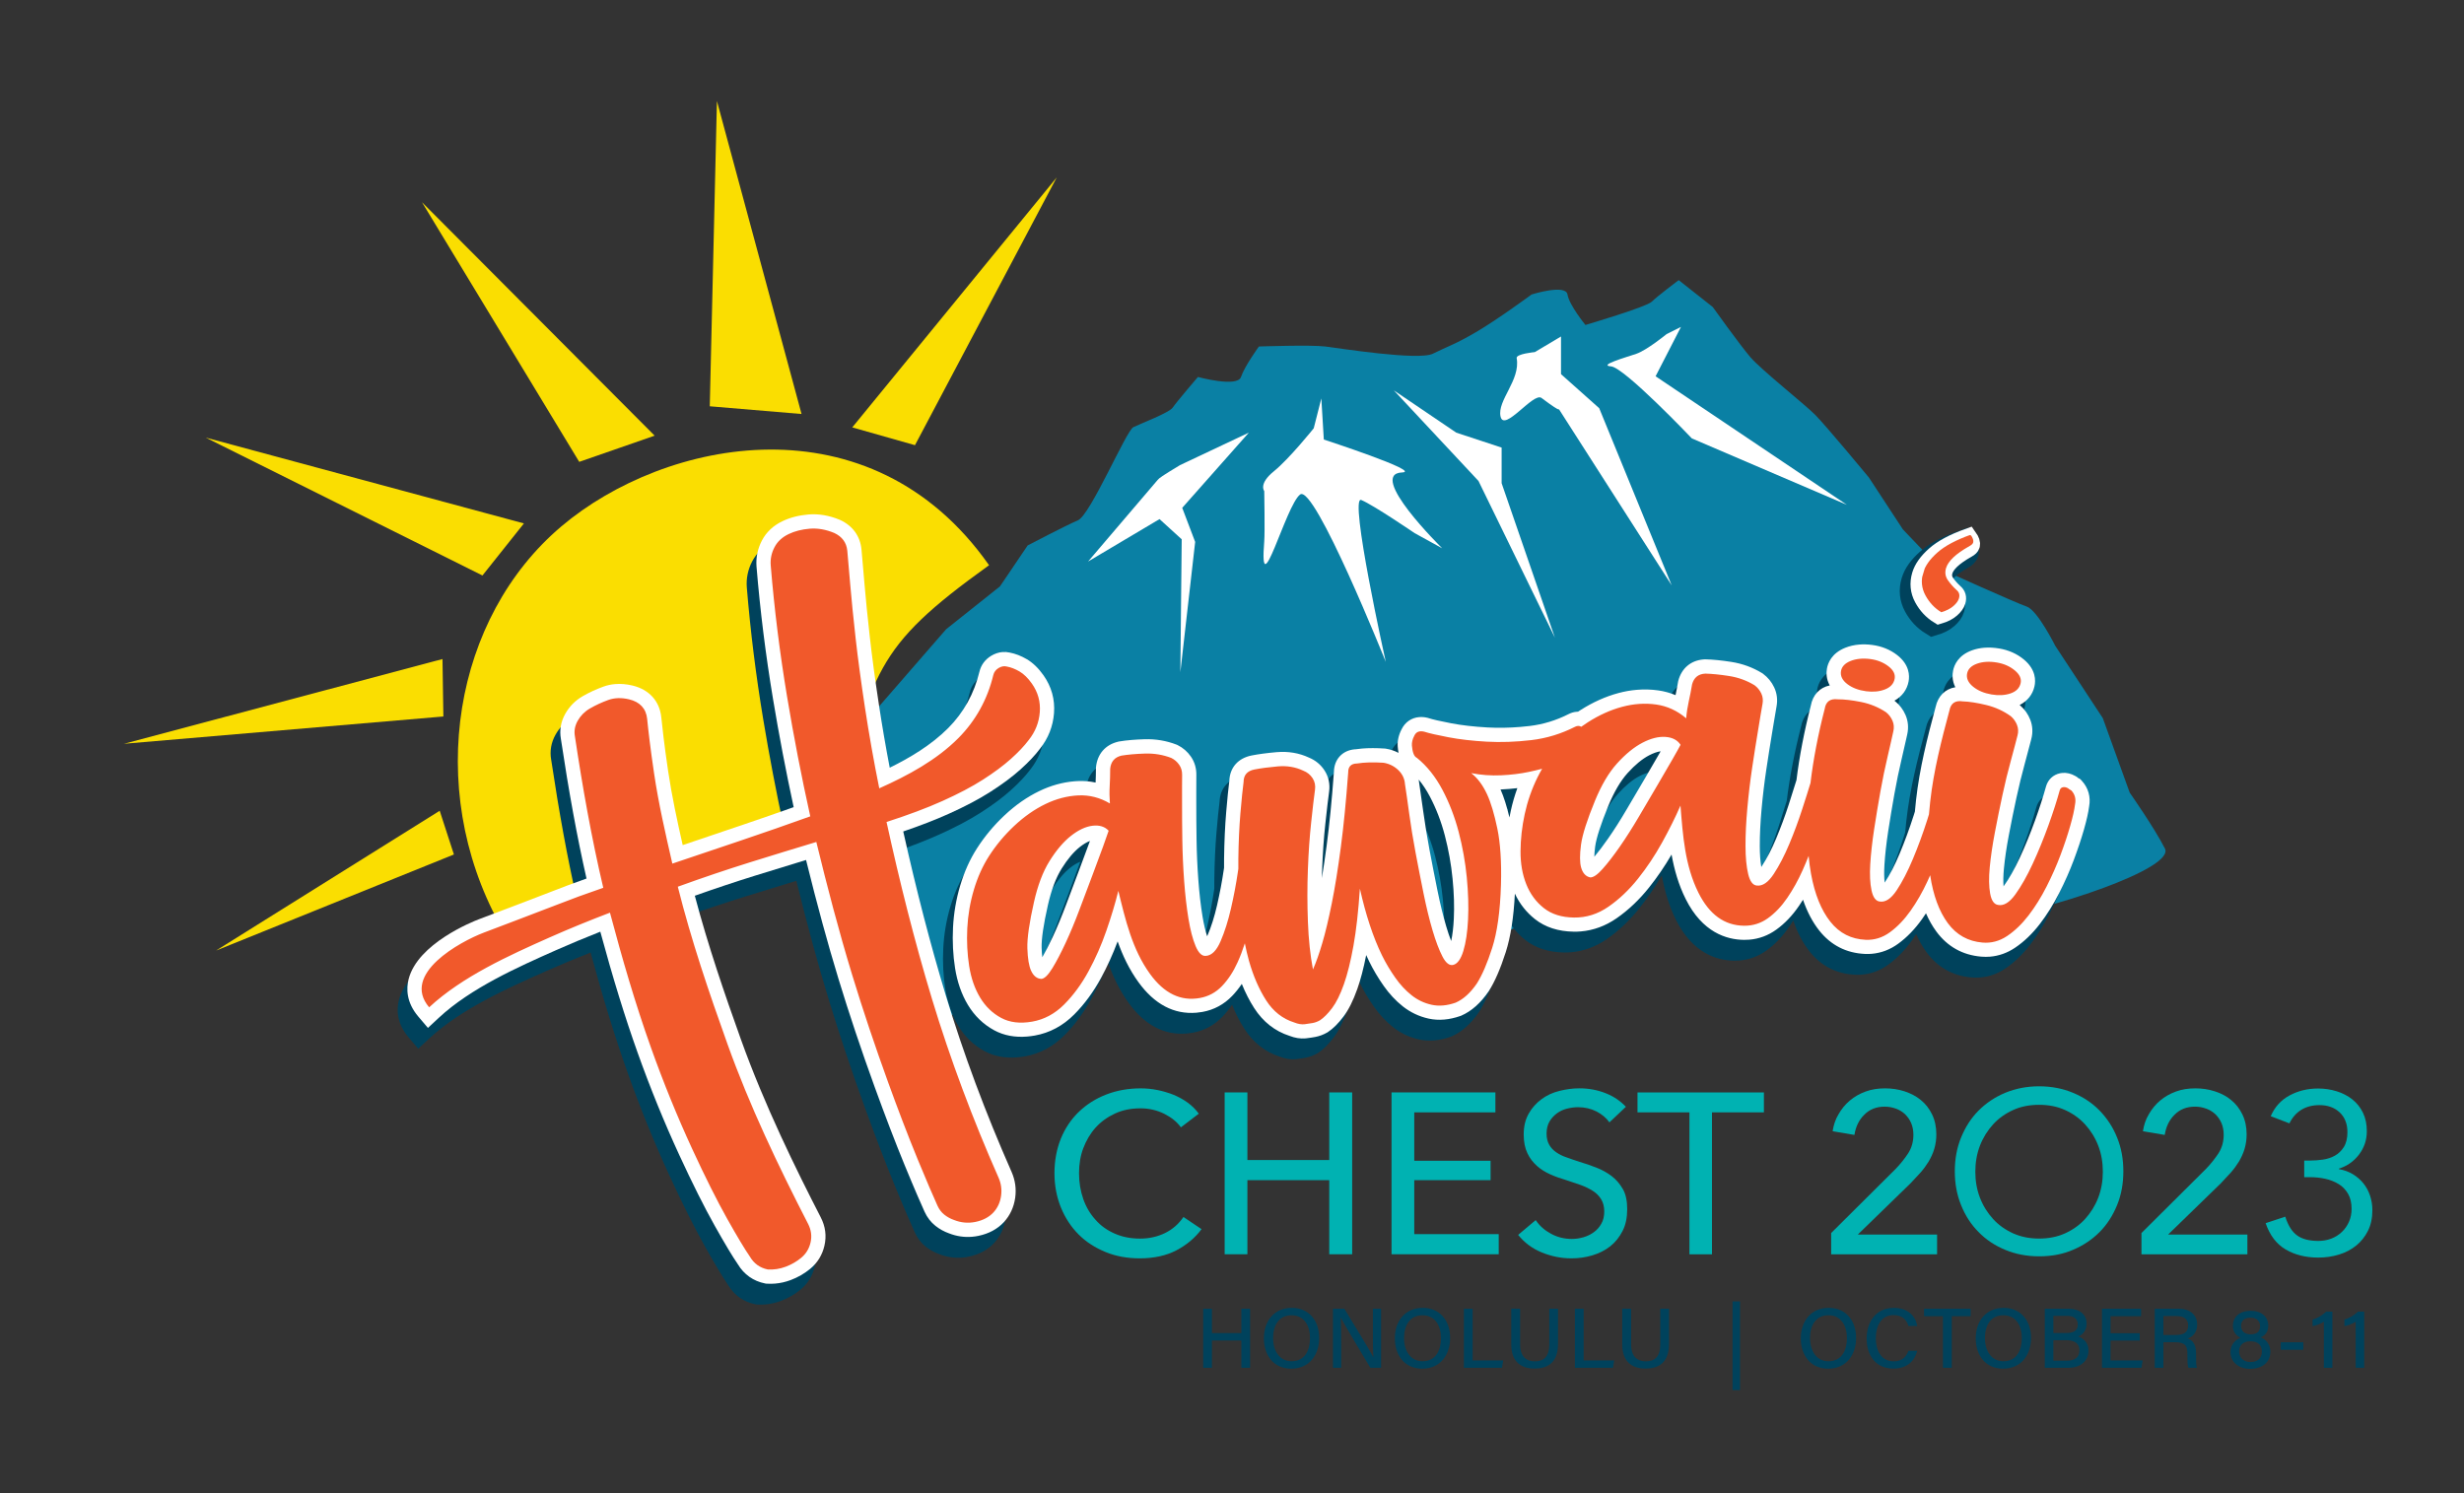 <?xml version="1.0" encoding="utf-8"?>
<!-- Generator: Adobe Illustrator 27.3.1, SVG Export Plug-In . SVG Version: 6.00 Build 0)  -->
<svg version="1.1" id="volcano" xmlns="http://www.w3.org/2000/svg" xmlns:xlink="http://www.w3.org/1999/xlink" x="0px" y="0px"
	 viewBox="0 0 1188 720" style="enable-background:new 0 0 1188 720;" xml:space="preserve">
<rect x="0" y="0" width="1188" height="720" fill="#333333" stroke="none"/>
<style type="text/css">
	.st0{fill:#FADE01;}
	.st1{fill:#0A80A4;}
	.st2{fill:#00425C;}
	.st3{fill:#FFFFFF;}
	.st4{fill:#F1592B;}
	.st5{fill:#FFFFFF;stroke:#00425C;stroke-width:13.395;stroke-miterlimit:10;}
	.st6{fill:#FFFFFF;stroke:#FFFFFF;stroke-width:8.707;stroke-miterlimit:10;}
	.st7{clip-path:url(#SVGID_00000067230243391887727140000011145489972888230555_);fill:#F1592B;}
	.st8{fill:#00B2B2;}
</style>
<g>
	<g>
		<g>
			<g>
				<g>
					<polygon class="st0" points="232.61,277.5 99.17,211.01 252.6,252.4 					"/>
				</g>
				<g>
					<polygon class="st0" points="213.77,345.49 59.77,358.65 213.34,317.79 					"/>
				</g>
				<g>
					<polygon class="st0" points="342.21,195.91 345.66,48.71 386.46,199.63 					"/>
				</g>
				<g>
					<polygon class="st0" points="279.27,222.71 203.46,97.52 315.63,210.08 					"/>
				</g>
			</g>
		</g>
	</g>
	<g>
		<polygon class="st0" points="218.85,412.03 104.2,458.35 212,390.95 		"/>
	</g>
	<g>
		<polygon class="st0" points="441.15,214.67 509.5,85.54 410.91,206.09 		"/>
	</g>
</g>
<g>
	<g>
		<g>
			<g>
				<path class="st0" d="M476.87,272.55C419.59,191,320.5,211.64,270.66,253.82c-51.88,43.9-65.84,125.7-29.93,191.54
					c57.83-6.42,159.62-49.88,159.62-49.88C422.5,323.04,420.21,313.21,476.87,272.55z"/>
			</g>
		</g>
	</g>
</g>
<path class="st1" d="M802.36,416.14l-91.78,39.9H540.88l-85.68,34.92L416.28,349.3l39.9-45.89l25.94-20.65l13.36-19.75
	c0,0,18.16-9.51,24.22-12.11c6.05-2.59,23.27-43.18,26.73-44.91c3.46-1.73,17.3-6.92,19.03-9.51c1.73-2.59,12.11-14.7,12.11-14.7
	s19.03,5.19,20.76,0c1.73-5.19,8.65-14.7,8.65-14.7s25.08-0.86,32,0c6.92,0.86,44.98,6.92,51.9,3.46s10.38-4.32,20.76-10.38
	s26.81-18.16,26.81-18.16s16.43-5.19,17.3,0c0.86,5.19,8.65,14.7,8.65,14.7s29.41-8.65,32-11.24c2.59-2.59,12.97-10.38,12.97-10.38
	l16.43,12.97c0,0,12.97,18.16,18.16,24.22c5.19,6.05,25.95,22.49,31.14,27.68c5.19,5.19,25.95,30.27,25.95,30.27l16.43,25.08
	l18.16,19.03c0,0,36.33,16.43,41.52,18.16s13.75,18.9,13.75,18.9l22.95,34.92l12.97,35.91c0,0,11.87,16.93,16.96,26.94
	c5.09,10.01-58.64,30.04-76.82,31.92"/>
<g>
	<g>
		<g>
			<g>
				<path class="st2" d="M451.25,489.74c-7.29-24.1-13.99-49.92-20.44-78.77c8.26-2.81,15.4-5.58,21.71-8.41
					c8.16-3.66,14.86-7.2,20.48-10.81c5.78-3.71,10.47-7.21,14.34-10.69c3.96-3.56,7.03-6.82,9.38-9.95
					c4.02-5.06,6.3-10.84,6.78-17.19c0.5-6.63-1.2-12.77-5.07-18.25c-2.44-3.45-5.16-6.07-8.08-7.78c-2.72-1.59-5.48-2.66-8.22-3.18
					c-1.15-0.26-2.32-0.35-3.49-0.25c-1.87,0.16-3.7,0.77-5.44,1.82c-2.91,1.76-4.87,4.41-5.65,7.65
					c-2.54,10.54-7.59,19.67-15.02,27.15c-8.29,8.34-18.74,14.49-28.24,19.15c-1.93-10.11-3.67-20.21-5.17-30.11
					c-1.89-12.41-3.39-23.58-4.46-33.19c-1.08-9.64-1.94-18.23-2.56-25.54l-0.42-4.93c-0.41-4.83-0.74-8.68-1.01-11.52
					c-0.61-6.35-4.25-11.38-10.26-14.15l-0.25-0.11c-5.06-2.1-10.12-2.96-15.08-2.55c-4.61,0.39-8.81,1.47-12.47,3.22
					c-4.49,2.14-7.84,5.3-9.96,9.37c-2.04,3.91-2.93,8.25-2.58,12.55c1.73,21.07,4.41,42.55,7.95,63.82
					c2.92,17.54,6.27,35.06,9.96,52.17c-15.9,5.65-32.09,11.09-47.8,16.37c-1.9,0.64-3.8,1.28-5.7,1.92
					c-2.66-11.74-5.26-23.75-7.02-35.64c-1.91-12.91-2.88-21.74-3.29-25.86c-0.78-7.92-5.88-13.55-14-15.46
					c-2.85-0.67-5.64-0.9-8.27-0.68c-1.95,0.16-3.85,0.57-5.63,1.22c-3.59,1.3-6.98,2.87-10.08,4.67c-3.54,2.06-6.35,4.9-8.35,8.47
					c-2.12,3.77-2.84,7.94-2.1,12.05c3.87,25.76,7.83,47.36,12.36,67.36c-5.95,2.1-11.65,4.22-17,6.34
					c-4.96,1.96-18.68,7.15-27.76,10.59c-3.27,1.24-5.91,2.24-7.25,2.75c-2.99,1.14-29.35,11.65-33.75,28.79
					c-1.13,4.42-1.24,11.14,4.65,18.08l4.65,5.47l5.26-4.89c15.4-14.33,38.07-24.4,56.28-32.49c6.76-3,13.99-6.02,21.57-9.01
					c6.15,22.62,11.91,41.3,17.97,58.28c6.08,17.04,12.85,33.68,20.13,49.45c6.31,13.67,12.04,25.1,17.02,33.97
					c4.96,8.83,8.64,14.96,11.22,18.7c2.96,4.91,7.47,8.09,13.07,9.21l0.45,0.09l0.46,0.03c1.32,0.08,2.65,0.07,3.96-0.04
					c2.51-0.21,5.03-0.78,7.49-1.7c3.46-1.29,6.64-3.12,9.44-5.43c3.52-2.91,5.83-6.67,6.86-11.19c1.07-4.67,0.47-9.25-1.78-13.62
					c-11.89-23.12-27.01-53.78-38.51-85.85c-7.8-21.78-15.84-45.14-22.21-69.24c9.78-3.47,19.48-6.7,28.88-9.63
					c7.69-2.4,15.68-4.85,24.75-7.61c5.38,21.74,10.39,40.13,15.65,57.37c5.11,16.75,10.94,34.19,17.35,51.86
					c5.32,14.67,9.95,26.74,14.57,37.99c4.95,12.04,8.11,19.17,9.55,22.35c1.28,2.82,3.07,5.14,5.34,6.91
					c1.96,1.54,4.13,2.73,6.45,3.55c3.61,1.42,7.36,1.98,11.14,1.66c1.01-0.08,2.03-0.23,3.04-0.44c5.04-1.04,9.18-3.27,12.29-6.62
					c2.94-3.17,4.83-7.24,5.46-11.75c0.6-4.31,0-8.53-1.77-12.53C470.54,546.81,459.84,518.1,451.25,489.74z"/>
				<path class="st2" d="M999.09,386.58l-0.73-0.8c0,0-1.18-0.67-1.29-0.73l-0.31-0.34l-0.97-0.55c-1.94-1.1-4.04-1.59-6.09-1.42
					c-0.39,0.03-0.78,0.09-1.16,0.17c-3.31,0.69-5.84,3.08-6.76,6.41c-1.36,4.92-3.13,10.41-5.26,16.3
					c-2.27,6.29-4.76,12.37-7.4,18.07c-2.53,5.46-5.11,10.03-7.69,13.6c-0.04,0.05-0.07,0.1-0.11,0.15
					c-0.2-2.39-0.14-5.26,0.17-8.56c0.47-4.88,1.26-10.29,2.37-16.09c1.15-6.07,2.38-12.11,3.64-17.94
					c1.25-5.8,2.59-11.27,3.96-16.24c1.12-4.03,2-7.45,2.7-10.16l0.54-2.07c0.82-3.13,0.65-6.33-0.49-9.26
					c-1.05-2.69-2.68-5.02-4.86-6.9l-0.28-0.23c3.77-1.9,6.27-5.04,7.16-9.02c0.61-2.73,0.75-8.04-5.1-12.91
					c-3.31-2.75-7.31-4.55-11.89-5.32c-2.54-0.43-5-0.55-7.31-0.36c-2,0.17-3.91,0.57-5.7,1.2c-6.78,2.39-8.69,7.14-9.23,9.75
					c-0.38,1.86-0.56,4.87,1.06,8.09c-4.88,0.79-8.38,4.29-9.5,9.54c-4.01,14.91-7.74,29.58-9.44,44.9
					c-0.21,1.88-0.39,3.72-0.55,5.53c0,0-0.39,1.26-0.58,1.84c-2.04,6.38-4.31,12.57-6.75,18.38c-2.33,5.57-4.75,10.26-7.19,13.93
					c-0.02,0.03-0.04,0.06-0.06,0.09c-0.27-2.37-0.31-5.2-0.11-8.47c0.3-4.9,0.91-10.35,1.8-16.2c0.93-6.08,1.95-12.17,3.01-18.1
					c1.05-5.86,2.19-11.38,3.39-16.41c0.96-4.03,1.72-7.44,2.32-10.16l0.49-2.2c0.7-3.16,0.42-6.35-0.81-9.22
					c-1.14-2.66-2.85-4.92-5.1-6.73l-0.24-0.2l-0.05-0.03c3.7-2.05,6.1-5.29,6.84-9.31c0.51-2.76,0.46-8.07-5.54-12.71
					c-3.4-2.63-7.46-4.27-12.06-4.87c-2.17-0.28-4.29-0.34-6.28-0.18c-2.37,0.2-4.61,0.72-6.66,1.54
					c-6.65,2.66-8.39,7.46-8.84,10.09c-0.32,1.88-0.39,4.91,1.35,8.08c-4.83,0.96-8.18,4.53-9.14,9.8
					c-3.18,12.38-5.5,24.43-6.9,35.83c-0.72,2.4-1.89,6.1-3.76,11.9c-1.75,5.42-3.78,10.89-6.03,16.27
					c-2.15,5.15-4.47,9.63-6.89,13.32c-0.1,0.15-0.19,0.28-0.28,0.42c-0.48-2.75-0.72-6.16-0.73-10.17
					c-0.01-5.33,0.28-11.24,0.85-17.57c0.58-6.49,1.35-12.93,2.28-19.13c0.92-6.15,1.87-12.15,2.81-17.81l0.82-4.95
					c0.52-3.18,0.95-5.8,1.32-7.79c0.59-3.19,0.2-6.37-1.15-9.21c-1.24-2.62-3.05-4.82-5.37-6.54l-0.25-0.19l-0.27-0.16
					c-4.49-2.73-9.46-4.54-14.77-5.37c-4.69-0.73-8.83-1.15-12.33-1.23l-0.24-0.01l-0.24,0.01c-0.22,0.01-0.44,0.02-0.65,0.04
					c-6.06,0.51-10.47,4.23-12.08,10.2l-0.09,0.33l-0.06,0.34c-0.36,2.18-0.77,4.3-1.2,6.34c-2.66-1.11-5.46-1.87-8.36-2.28
					c-3.38-0.48-6.85-0.57-10.31-0.28c-2.91,0.24-5.88,0.76-8.82,1.55c-6.26,1.67-12.49,4.48-18.53,8.34
					c-0.34,0.22-0.67,0.44-1,0.66c-0.22,0-0.44,0.01-0.67,0.03c-1.32,0.11-2.62,0.49-3.88,1.13c-5.99,3.04-12.31,4.96-18.77,5.73
					c-1.5,0.18-2.99,0.33-4.46,0.45c-5.47,0.46-10.81,0.54-15.87,0.26c-6.6-0.37-12.5-1.05-17.53-2.02
					c-5.26-1.01-8.91-1.84-10.85-2.48l-0.28-0.09l-0.28-0.07c-1.38-0.33-2.73-0.44-4.01-0.33c-3.76,0.31-6.84,2.48-8.5,5.94
					c-1.43,2.75-2.04,5.55-1.83,8.33c0.08,1.05,0.21,2.04,0.4,2.97c-1.88-0.98-3.93-1.66-6.12-2.02l-0.33-0.05l-0.33-0.02
					c-3.96-0.26-7.59-0.26-10.79,0c-1.05,0.09-2.06,0.21-3.03,0.35c-0.17,0.01-0.35,0.02-0.51,0.03c-5.97,0.5-9.96,4.85-10.04,10.88
					c-1.01,13.63-2.19,25.58-3.51,35.52c-0.75,5.66-1.52,10.91-2.32,15.72c0.03-1.34,0.07-2.67,0.12-3.99
					c0.3-8.07,0.83-15.55,1.56-22.25c0.79-7.26,1.34-12.12,1.81-15.45c0.52-3.69-0.25-7.24-2.22-10.26
					c-1.84-2.83-4.38-4.91-7.56-6.21c-4.71-2.19-9.89-3.06-15.4-2.6l-0.16,0.01c-4.61,0.41-8.63,0.94-11.96,1.59
					c-6.57,1.28-10.57,5.84-10.8,12.22c-0.46,3.57-0.97,8.62-1.51,14.99c-0.58,6.8-0.92,14.4-1.03,22.58
					c-0.02,1.44-0.01,2.89-0.01,4.35l-0.13,0.92c-0.84,5.7-1.94,11.5-3.26,17.25c-1.27,5.51-2.82,10.4-4.6,14.52
					c-0.05,0.12-0.11,0.24-0.16,0.36c-0.86-2.58-1.61-5.8-2.24-9.6c-0.86-5.28-1.54-11.19-2.01-17.57
					c-0.48-6.52-0.77-13.04-0.86-19.38c-0.09-6.29-0.14-12.4-0.13-18.16l0-5.08c0-3.24-0.01-5.9,0.03-7.94
					c0.07-3.25-0.84-6.33-2.61-8.89c-1.66-2.4-3.81-4.27-6.4-5.55l-0.29-0.14l-0.3-0.12c-4.86-1.88-10.04-2.75-15.39-2.58
					c-2.18,0.07-4.26,0.18-6.18,0.34c-2.2,0.18-4.25,0.43-6.08,0.74l-0.23,0.04l-0.23,0.06c-6.16,1.47-10.05,5.96-10.68,12.32
					l-0.03,0.33l0,0.33c0,2.3-0.06,4.56-0.16,6.72c-2.81-0.61-5.69-0.85-8.63-0.71c-0.55,0.03-1.11,0.06-1.66,0.11
					c-5.69,0.48-11.37,2.06-16.87,4.72c-5.85,2.82-11.48,6.75-16.74,11.68c-5.11,4.79-9.59,10.15-13.29,15.93
					c-3.4,5.29-6.12,11.33-8.09,17.95c-1.95,6.56-3.11,13.36-3.46,20.21c-0.34,6.73,0,13.34,0.99,19.64
					c1.05,6.65,3.13,12.59,6.17,17.66c3.21,5.33,7.5,9.47,12.76,12.3c4.61,2.48,9.94,3.49,15.85,2.99c1.17-0.1,2.37-0.26,3.59-0.47
					c7.21-1.27,13.64-4.71,19.12-10.22c4.9-4.93,9.24-10.84,12.89-17.56c3.03-5.58,5.72-11.5,8-17.64
					c2.43,6.83,5.55,13.48,10.03,19.66c7.73,10.68,17.14,15.64,27.95,14.74c0.95-0.08,1.93-0.21,2.9-0.38
					c5.57-1,10.41-3.61,14.37-7.74c1.66-1.74,3.21-3.66,4.62-5.77c1.71,4.23,3.7,8.12,5.95,11.62c4.26,6.64,10,11.16,17.06,13.43
					c2.62,1.02,5.19,1.43,7.64,1.22c0.19-0.02,0.37-0.03,0.56-0.06c1.7-0.21,3.11-0.42,4.29-0.65c1.96-0.38,3.86-1.09,5.66-2.13
					l0.19-0.11l0.18-0.12c2.54-1.68,4.99-4.13,7.51-7.47c2.46-3.26,4.63-7.6,6.64-13.27c1.61-4.53,3.02-9.91,4.29-16.37
					c0.47,1.05,0.95,2.08,1.44,3.07c1.93,3.95,4.27,7.89,6.96,11.73c2.71,3.87,5.81,7.2,9.21,9.9c3.7,2.93,7.89,4.92,12.47,5.93
					c2.41,0.53,4.94,0.69,7.51,0.47c2.52-0.21,5.15-0.79,7.81-1.72l0.24-0.08l0.23-0.1c4.89-2.13,9.32-6.06,13.16-11.68l0.14-0.21
					c2.88-4.56,5.54-10.68,8.12-18.72c2.36-7.36,3.84-16.83,4.4-28.21c2.29,4.89,5.54,9.01,9.69,12.29
					c4.94,3.91,11.24,5.95,18.71,6.05c1.14,0.02,2.29-0.02,3.42-0.12c6.09-0.51,11.88-2.64,17.22-6.34
					c5.67-3.93,10.94-8.92,15.66-14.84c3.93-4.93,7.58-10.26,10.85-15.89c1.31,7.28,3.34,14.5,6.82,21.46
					c8.05,16.11,19.72,19.59,28.09,19.68c0.87,0.01,1.73-0.02,2.58-0.09c4.71-0.39,9.08-2.02,12.98-4.83
					c4.08-2.93,7.78-6.8,10.99-11.51c0.65-0.95,1.29-1.93,1.91-2.92c1.99,5.81,4.6,10.77,7.8,14.82c5.62,7.1,13.04,10.9,22.06,11.31
					c1.09,0.05,2.19,0.03,3.26-0.06c4.6-0.39,8.92-2.03,12.82-4.89c4.22-3.08,8.09-7.1,11.52-11.94c0.62-0.88,1.23-1.78,1.83-2.7
					c1.42,3.25,3.08,6.18,4.98,8.76c5.37,7.29,12.66,11.38,21.67,12.14c1.43,0.12,2.87,0.12,4.27,0.01c0,0,0,0,0,0
					c4.26-0.36,8.3-1.8,12.02-4.3c4.34-2.91,8.36-6.77,11.97-11.47c3.42-4.46,6.56-9.48,9.33-14.94c2.73-5.36,5.1-10.73,7.05-15.96
					c1.95-5.22,3.59-10.13,4.87-14.6c1.31-4.6,2.13-8.26,2.5-11.16C1003.43,394.34,1002.2,389.97,999.09,386.58z M520.68,415.99
					c-1.31,3.63-2.91,7.95-5.04,13.59c-1.96,5.2-4.05,10.74-6.24,16.58c-2.14,5.69-4.32,10.94-6.48,15.6
					c-1.79,3.84-3.48,7.15-5.04,9.86c-0.15-1.16-0.28-2.64-0.34-4.52c-0.13-4.21,0.89-11.15,3.03-20.62
					c1.64-7.27,3.87-13.2,6.63-17.62c2.84-4.55,5.79-8.05,8.77-10.41c1.71-1.35,3.36-2.33,4.87-2.9
					C520.78,415.7,520.73,415.85,520.68,415.99z M696.28,453.01c-0.2,4.19-0.63,7.81-1.28,10.81c-0.8-2.05-1.6-4.43-2.39-7.1
					c-1.49-5.03-2.9-10.81-4.19-17.16c-1.35-6.66-2.65-13.28-3.85-19.68c-1.22-6.52-2.23-12.71-3.01-18.41
					c-0.78-5.76-1.46-10.53-2.03-14.18c-0.04-0.44-0.09-0.88-0.17-1.31c1.95,2.36,3.73,5.05,5.31,8.04
					c3.07,5.79,5.52,12.16,7.29,18.93c1.79,6.86,3.04,13.87,3.72,20.84C696.36,440.71,696.56,447.18,696.28,453.01z M723.73,401.03
					c-0.23,1.06-0.44,2.13-0.64,3.19c-1.3-5.47-2.71-9.92-4.3-13.5c0.19-0.01,0.38-0.02,0.57-0.02c1.33-0.06,2.63-0.15,3.9-0.25
					c1.23-0.1,2.45-0.23,3.64-0.37C725.6,393.64,724.54,397.3,723.73,401.03z M795.69,372.84c-1.85,3.25-4.14,7.18-7.19,12.37
					c-2.79,4.73-5.75,9.76-8.87,15.07c-3.03,5.17-6.04,9.9-8.93,14.05c-2.44,3.49-4.68,6.46-6.69,8.84c0.02-1.21,0.13-2.81,0.4-4.87
					c0.55-4.14,2.68-10.72,6.31-19.58c2.79-6.79,5.93-12.15,9.36-15.94c3.53-3.9,6.99-6.76,10.31-8.5c2.05-1.07,3.93-1.74,5.59-1.97
					C795.89,372.49,795.79,372.67,795.69,372.84z"/>
			</g>
		</g>
		<g>
			<path class="st3" d="M455.93,479.7c-7.29-24.1-13.99-49.92-20.44-78.77c8.26-2.81,15.4-5.58,21.71-8.41
				c8.16-3.66,14.86-7.2,20.48-10.81c5.78-3.71,10.47-7.21,14.34-10.69c3.96-3.56,7.03-6.82,9.38-9.95
				c4.02-5.06,6.3-10.84,6.78-17.19c0.5-6.63-1.2-12.77-5.07-18.25c-2.44-3.45-5.16-6.07-8.08-7.78c-2.72-1.59-5.48-2.66-8.22-3.18
				c-1.15-0.26-2.32-0.35-3.49-0.25c-1.87,0.16-3.7,0.77-5.44,1.82c-2.91,1.76-4.87,4.41-5.65,7.65
				c-2.54,10.54-7.59,19.67-15.02,27.15c-8.29,8.34-18.74,14.49-28.24,19.15c-1.93-10.11-3.67-20.21-5.17-30.11
				c-1.89-12.41-3.39-23.58-4.46-33.19c-1.08-9.64-1.94-18.23-2.56-25.54l-0.42-4.93c-0.41-4.83-0.74-8.68-1.01-11.52
				c-0.61-6.35-4.25-11.38-10.26-14.15l-0.25-0.11c-5.06-2.1-10.12-2.96-15.08-2.55c-4.61,0.39-8.81,1.47-12.47,3.22
				c-4.49,2.14-7.84,5.3-9.96,9.37c-2.04,3.91-2.93,8.25-2.58,12.55c1.73,21.07,4.41,42.55,7.95,63.82
				c2.92,17.54,6.27,35.06,9.96,52.17c-15.9,5.65-32.09,11.09-47.8,16.37c-1.9,0.64-3.8,1.28-5.7,1.92
				c-2.66-11.74-5.26-23.75-7.02-35.64c-1.91-12.91-2.88-21.74-3.29-25.86c-0.78-7.92-5.88-13.55-14-15.46
				c-2.85-0.67-5.64-0.9-8.27-0.68c-1.95,0.16-3.85,0.57-5.63,1.22c-3.59,1.3-6.98,2.87-10.08,4.67c-3.54,2.06-6.35,4.9-8.35,8.47
				c-2.12,3.77-2.84,7.94-2.1,12.05c3.87,25.76,7.83,47.36,12.36,67.36c-5.95,2.1-11.65,4.22-17,6.34
				c-4.96,1.96-18.68,7.15-27.76,10.59c-3.27,1.24-5.91,2.24-7.25,2.75c-2.99,1.14-29.35,11.65-33.75,28.79
				c-1.13,4.42-1.24,11.14,4.65,18.08l4.65,5.47l5.26-4.89c15.4-14.33,38.07-24.4,56.28-32.49c6.76-3,13.99-6.02,21.57-9.01
				c6.15,22.62,11.91,41.3,17.97,58.28c6.08,17.04,12.85,33.68,20.13,49.45c6.31,13.67,12.04,25.1,17.02,33.97
				c4.96,8.83,8.64,14.96,11.22,18.7c2.96,4.91,7.47,8.09,13.07,9.21l0.45,0.09l0.46,0.03c1.32,0.08,2.65,0.07,3.96-0.04
				c2.51-0.21,5.03-0.78,7.49-1.7c3.46-1.29,6.64-3.12,9.44-5.43c3.52-2.91,5.83-6.67,6.86-11.19c1.07-4.67,0.47-9.25-1.78-13.62
				c-11.89-23.12-27.01-53.78-38.51-85.85c-7.8-21.78-15.84-45.14-22.21-69.24c9.78-3.47,19.48-6.7,28.88-9.63
				c7.69-2.4,15.68-4.85,24.75-7.61c5.38,21.74,10.39,40.13,15.65,57.37c5.11,16.75,10.94,34.19,17.35,51.86
				c5.32,14.67,9.95,26.74,14.57,37.99c4.95,12.04,8.11,19.17,9.55,22.35c1.28,2.82,3.07,5.14,5.34,6.91
				c1.96,1.54,4.13,2.73,6.45,3.55c3.61,1.42,7.36,1.98,11.14,1.66c1.01-0.08,2.03-0.23,3.04-0.44c5.04-1.04,9.18-3.27,12.29-6.62
				c2.94-3.17,4.83-7.24,5.46-11.75c0.6-4.31,0-8.53-1.77-12.53C475.21,536.76,464.51,508.06,455.93,479.7z"/>
			<path class="st3" d="M1003.77,376.54l-0.73-0.8c0,0-1.18-0.67-1.29-0.73l-0.31-0.34l-0.97-0.55c-1.94-1.1-4.04-1.59-6.09-1.42
				c-0.39,0.03-0.78,0.09-1.16,0.17c-3.31,0.69-5.84,3.08-6.76,6.41c-1.36,4.92-3.13,10.41-5.26,16.3
				c-2.27,6.29-4.76,12.37-7.4,18.07c-2.53,5.46-5.11,10.03-7.69,13.6c-0.04,0.05-0.07,0.1-0.11,0.15c-0.2-2.39-0.14-5.26,0.17-8.56
				c0.47-4.88,1.26-10.29,2.37-16.09c1.15-6.07,2.38-12.11,3.64-17.94c1.25-5.8,2.59-11.27,3.96-16.24c1.12-4.03,2-7.45,2.7-10.16
				l0.54-2.07c0.82-3.13,0.65-6.33-0.49-9.26c-1.05-2.69-2.68-5.02-4.86-6.9l-0.28-0.23c3.77-1.9,6.28-5.04,7.16-9.02
				c0.61-2.73,0.75-8.04-5.1-12.91c-3.31-2.75-7.31-4.55-11.89-5.32c-2.54-0.43-5-0.55-7.31-0.36c-2,0.17-3.91,0.57-5.7,1.2
				c-6.78,2.39-8.69,7.14-9.23,9.75c-0.38,1.86-0.56,4.87,1.06,8.09c-4.88,0.79-8.38,4.29-9.5,9.54
				c-4.01,14.91-7.74,29.58-9.44,44.9c-0.21,1.88-0.39,3.72-0.55,5.53c0,0-0.39,1.26-0.58,1.84c-2.04,6.38-4.31,12.57-6.75,18.38
				c-2.33,5.57-4.75,10.26-7.19,13.93c-0.02,0.03-0.04,0.06-0.06,0.09c-0.27-2.37-0.31-5.2-0.11-8.47c0.3-4.9,0.91-10.35,1.8-16.2
				c0.93-6.08,1.95-12.17,3.01-18.1c1.05-5.86,2.19-11.38,3.39-16.41c0.96-4.03,1.72-7.44,2.32-10.16l0.49-2.2
				c0.7-3.16,0.42-6.35-0.81-9.22c-1.14-2.66-2.85-4.92-5.1-6.73l-0.24-0.2l-0.05-0.03c3.7-2.05,6.1-5.29,6.84-9.31
				c0.51-2.76,0.46-8.07-5.54-12.71c-3.4-2.63-7.46-4.27-12.06-4.87c-2.17-0.28-4.29-0.34-6.28-0.17c-2.37,0.2-4.61,0.72-6.66,1.54
				c-6.65,2.66-8.39,7.46-8.84,10.09c-0.32,1.88-0.39,4.91,1.36,8.08c-4.83,0.96-8.18,4.53-9.14,9.8
				c-3.18,12.38-5.5,24.43-6.9,35.83c-0.72,2.4-1.89,6.1-3.76,11.9c-1.75,5.42-3.78,10.89-6.03,16.27
				c-2.15,5.15-4.47,9.63-6.89,13.32c-0.1,0.15-0.19,0.28-0.28,0.42c-0.48-2.75-0.72-6.16-0.73-10.17
				c-0.01-5.33,0.28-11.24,0.85-17.57c0.58-6.49,1.35-12.93,2.28-19.13c0.92-6.15,1.87-12.15,2.81-17.81l0.82-4.95
				c0.52-3.18,0.95-5.8,1.32-7.79c0.59-3.19,0.2-6.37-1.15-9.21c-1.24-2.62-3.05-4.82-5.37-6.54l-0.25-0.19l-0.27-0.16
				c-4.49-2.73-9.46-4.54-14.77-5.37c-4.69-0.73-8.83-1.15-12.33-1.23l-0.24-0.01l-0.24,0.01c-0.22,0.01-0.44,0.02-0.65,0.04
				c-6.06,0.51-10.47,4.23-12.08,10.2l-0.09,0.33l-0.06,0.34c-0.36,2.18-0.77,4.3-1.2,6.34c-2.66-1.11-5.46-1.87-8.36-2.28
				c-3.38-0.48-6.85-0.57-10.31-0.28c-2.91,0.24-5.88,0.76-8.82,1.55c-6.26,1.67-12.49,4.48-18.53,8.34c-0.34,0.22-0.67,0.44-1,0.66
				c-0.22,0-0.44,0.01-0.67,0.03c-1.32,0.11-2.62,0.49-3.88,1.13c-5.99,3.04-12.31,4.96-18.77,5.73c-1.5,0.18-2.99,0.33-4.46,0.45
				c-5.47,0.46-10.81,0.54-15.87,0.26c-6.6-0.37-12.5-1.05-17.53-2.02c-5.26-1.01-8.91-1.84-10.85-2.48l-0.28-0.09l-0.28-0.07
				c-1.38-0.33-2.73-0.44-4-0.33c-3.76,0.31-6.84,2.48-8.5,5.94c-1.43,2.75-2.04,5.55-1.83,8.33c0.08,1.05,0.21,2.04,0.4,2.97
				c-1.88-0.98-3.93-1.66-6.12-2.02l-0.33-0.05l-0.33-0.02c-3.96-0.26-7.59-0.26-10.79,0c-1.05,0.09-2.06,0.21-3.04,0.35
				c-0.17,0.01-0.35,0.02-0.51,0.03c-5.97,0.5-9.96,4.85-10.04,10.88c-1.01,13.63-2.19,25.58-3.51,35.52
				c-0.75,5.66-1.52,10.91-2.31,15.72c0.03-1.34,0.07-2.67,0.12-3.99c0.3-8.07,0.83-15.55,1.56-22.25
				c0.79-7.26,1.34-12.12,1.81-15.45c0.52-3.69-0.25-7.24-2.22-10.26c-1.84-2.83-4.38-4.91-7.56-6.21c-4.71-2.19-9.89-3.06-15.4-2.6
				l-0.16,0.01c-4.61,0.41-8.63,0.94-11.96,1.59c-6.57,1.28-10.57,5.84-10.8,12.22c-0.46,3.57-0.97,8.62-1.51,14.99
				c-0.58,6.8-0.92,14.4-1.03,22.58c-0.02,1.44-0.01,2.89-0.01,4.35l-0.13,0.92c-0.84,5.7-1.94,11.5-3.26,17.25
				c-1.27,5.51-2.82,10.4-4.6,14.52c-0.05,0.12-0.11,0.24-0.16,0.36c-0.86-2.58-1.61-5.8-2.24-9.6c-0.86-5.28-1.54-11.19-2.01-17.57
				c-0.48-6.52-0.77-13.04-0.86-19.38c-0.09-6.29-0.14-12.4-0.13-18.16l0-5.08c0-3.24-0.01-5.9,0.03-7.94
				c0.07-3.25-0.84-6.33-2.61-8.89c-1.66-2.4-3.81-4.27-6.4-5.55l-0.29-0.14l-0.3-0.12c-4.86-1.88-10.04-2.75-15.39-2.58
				c-2.18,0.07-4.26,0.18-6.18,0.34c-2.2,0.18-4.25,0.43-6.08,0.74l-0.23,0.04l-0.23,0.06c-6.16,1.47-10.05,5.96-10.68,12.32
				l-0.03,0.33l0,0.33c0,2.3-0.06,4.56-0.16,6.72c-2.81-0.61-5.69-0.85-8.63-0.71c-0.55,0.03-1.11,0.06-1.66,0.11
				c-5.69,0.48-11.37,2.06-16.87,4.72c-5.85,2.82-11.48,6.75-16.74,11.68c-5.11,4.79-9.59,10.15-13.29,15.93
				c-3.4,5.29-6.12,11.33-8.09,17.95c-1.95,6.56-3.11,13.36-3.46,20.21c-0.34,6.73,0,13.34,0.99,19.64
				c1.05,6.65,3.13,12.59,6.17,17.66c3.21,5.33,7.5,9.47,12.76,12.3c4.61,2.48,9.94,3.49,15.85,2.99c1.17-0.1,2.37-0.26,3.59-0.47
				c7.21-1.27,13.64-4.71,19.12-10.22c4.9-4.93,9.24-10.84,12.89-17.56c3.03-5.58,5.72-11.5,8-17.64
				c2.43,6.83,5.55,13.48,10.03,19.66c7.73,10.68,17.14,15.64,27.95,14.74c0.95-0.08,1.93-0.21,2.9-0.38
				c5.57-1,10.41-3.61,14.37-7.74c1.66-1.74,3.21-3.66,4.62-5.77c1.71,4.23,3.7,8.12,5.95,11.62c4.26,6.64,10,11.16,17.06,13.43
				c2.62,1.02,5.19,1.43,7.64,1.22c0.19-0.02,0.37-0.03,0.56-0.06c1.7-0.21,3.11-0.42,4.29-0.65c1.96-0.38,3.86-1.09,5.66-2.13
				l0.19-0.11l0.18-0.12c2.54-1.68,4.99-4.13,7.51-7.47c2.46-3.26,4.63-7.6,6.64-13.27c1.61-4.53,3.02-9.91,4.29-16.37
				c0.47,1.05,0.95,2.08,1.44,3.07c1.93,3.95,4.27,7.89,6.96,11.73c2.71,3.87,5.81,7.2,9.21,9.9c3.7,2.93,7.89,4.92,12.47,5.93
				c2.41,0.53,4.94,0.69,7.51,0.47c2.52-0.21,5.15-0.79,7.81-1.72l0.24-0.08l0.23-0.1c4.89-2.13,9.32-6.06,13.16-11.68l0.14-0.21
				c2.88-4.56,5.54-10.68,8.12-18.72c2.36-7.36,3.84-16.83,4.4-28.21c2.29,4.89,5.54,9.01,9.69,12.29
				c4.94,3.91,11.24,5.95,18.71,6.05c1.14,0.02,2.29-0.02,3.42-0.12c6.09-0.51,11.88-2.64,17.22-6.34
				c5.67-3.93,10.94-8.92,15.66-14.84c3.93-4.93,7.57-10.26,10.85-15.89c1.31,7.28,3.34,14.5,6.82,21.46
				c8.05,16.11,19.72,19.59,28.09,19.68c0.87,0.01,1.73-0.02,2.58-0.09c4.71-0.39,9.08-2.02,12.98-4.83
				c4.08-2.93,7.78-6.8,10.99-11.51c0.65-0.95,1.29-1.93,1.91-2.92c1.99,5.81,4.6,10.77,7.8,14.82c5.62,7.1,13.04,10.9,22.06,11.31
				c1.09,0.05,2.19,0.03,3.26-0.06c4.6-0.39,8.92-2.03,12.82-4.89c4.22-3.08,8.09-7.1,11.52-11.94c0.62-0.88,1.23-1.78,1.83-2.7
				c1.42,3.25,3.08,6.18,4.98,8.76c5.37,7.29,12.66,11.38,21.67,12.14c1.43,0.12,2.87,0.12,4.27,0.01c0,0,0,0,0,0
				c4.26-0.36,8.3-1.8,12.02-4.3c4.34-2.91,8.36-6.77,11.97-11.47c3.42-4.46,6.56-9.48,9.33-14.94c2.72-5.36,5.1-10.73,7.05-15.96
				c1.95-5.22,3.59-10.13,4.87-14.6c1.31-4.6,2.13-8.26,2.5-11.16C1008.1,384.3,1006.87,379.93,1003.77,376.54z M525.35,405.95
				c-1.31,3.63-2.91,7.95-5.04,13.59c-1.96,5.2-4.05,10.74-6.24,16.58c-2.14,5.69-4.32,10.94-6.48,15.6
				c-1.79,3.84-3.48,7.15-5.04,9.86c-0.15-1.16-0.28-2.64-0.34-4.52c-0.13-4.21,0.89-11.15,3.03-20.62
				c1.64-7.27,3.87-13.2,6.63-17.62c2.84-4.55,5.79-8.05,8.77-10.41c1.71-1.35,3.36-2.33,4.87-2.9
				C525.46,405.66,525.4,405.8,525.35,405.95z M700.95,442.96c-0.2,4.19-0.63,7.81-1.28,10.81c-0.8-2.05-1.6-4.43-2.39-7.1
				c-1.49-5.03-2.9-10.81-4.19-17.16c-1.35-6.66-2.65-13.28-3.85-19.68c-1.22-6.52-2.23-12.71-3.01-18.41
				c-0.78-5.76-1.46-10.53-2.03-14.18c-0.04-0.44-0.09-0.88-0.17-1.31c1.95,2.36,3.73,5.05,5.31,8.04
				c3.07,5.79,5.52,12.16,7.29,18.93c1.79,6.86,3.04,13.87,3.72,20.84C701.04,430.67,701.23,437.13,700.95,442.96z M728.41,390.99
				c-0.23,1.06-0.44,2.13-0.64,3.19c-1.3-5.47-2.71-9.92-4.3-13.5c0.19-0.01,0.38-0.02,0.57-0.02c1.33-0.06,2.63-0.15,3.9-0.25
				c1.23-0.1,2.45-0.23,3.64-0.37C730.28,383.6,729.22,387.26,728.41,390.99z M800.37,362.8c-1.85,3.25-4.13,7.18-7.19,12.37
				c-2.79,4.73-5.75,9.76-8.87,15.07c-3.03,5.17-6.04,9.9-8.93,14.05c-2.44,3.49-4.68,6.46-6.69,8.84c0.02-1.21,0.13-2.81,0.4-4.87
				c0.55-4.14,2.68-10.72,6.31-19.58c2.79-6.79,5.93-12.15,9.36-15.94c3.53-3.9,6.99-6.76,10.31-8.5c2.05-1.07,3.93-1.74,5.59-1.97
				C800.57,362.45,800.47,362.62,800.37,362.8z"/>
		</g>
		<g>
			<g>
				<path class="st4" d="M951.29,331.1c2.36,1.93,5.36,3.17,8.95,3.78c3.37,0.57,6.43,0.41,9.15-0.52c2.72-0.94,4.32-2.6,4.84-4.92
					c0.47-2.11-0.43-4.18-2.78-6.14c-2.35-1.96-5.25-3.26-8.65-3.83c-3.62-0.62-6.83-0.42-9.56,0.55c-2.73,0.97-4.35,2.54-4.79,4.66
					C947.95,327.01,948.93,329.18,951.29,331.1z M890.7,329.89c2.42,1.83,5.45,2.96,9.04,3.43c3.37,0.44,6.42,0.16,9.1-0.89
					c2.68-1.05,4.21-2.77,4.65-5.12c0.39-2.13-0.57-4.17-2.99-6.03c-2.41-1.86-5.35-3.05-8.75-3.49c-3.63-0.47-6.82-0.15-9.51,0.93
					c-2.69,1.08-4.25,2.72-4.61,4.86C887.23,325.93,888.28,328.06,890.7,329.89z M449.35,481.69
					c-8.43-27.87-15.62-56.58-21.91-85.33c10.28-3.32,19.27-6.66,26.94-10.11c7.67-3.45,14.21-6.87,19.58-10.32
					c5.37-3.45,9.86-6.78,13.46-10.01c3.59-3.23,6.45-6.24,8.54-9.04c3.19-3.99,4.99-8.49,5.37-13.51c0.38-5.02-0.9-9.61-3.83-13.76
					c-1.86-2.63-3.84-4.59-5.94-5.82c-2.1-1.23-4.17-2.03-6.17-2.39c-1.29-0.33-2.6-0.08-3.94,0.73c-1.35,0.82-2.18,1.95-2.53,3.38
					c-2.83,11.75-8.51,22.01-16.82,30.38c-10.58,10.65-24.45,18.13-38.17,24.24c-2.61-12.93-4.93-25.98-6.91-39.01
					c-1.87-12.33-3.38-23.49-4.5-33.46c-1.11-9.97-1.97-18.54-2.58-25.71c-0.61-7.17-1.06-12.65-1.42-16.38
					c-0.38-3.93-2.5-6.81-6.31-8.58c-4.04-1.68-8-2.37-11.84-2.05c-3.85,0.32-7.23,1.2-10.11,2.58c-3.1,1.48-5.4,3.59-6.84,6.34
					c-1.44,2.75-2.08,5.74-1.82,8.81c1.72,20.94,4.38,42.26,7.88,63.25c3.22,19.34,6.94,38.59,11.19,57.73
					c-22.05,7.95-44.31,15.3-66.51,22.79c-3.31-14.45-6.64-28.9-8.81-43.57c-1.79-12.06-2.81-20.9-3.33-26.2
					c-0.5-5.03-3.55-8.23-8.74-9.45c-3.6-0.85-6.96-0.78-9.99,0.31c-3.03,1.1-6.07,2.47-8.96,4.16c-2.49,1.45-4.44,3.46-5.81,5.89
					c-1.37,2.44-1.81,4.96-1.32,7.56c3.68,24.51,7.98,48.83,13.66,72.96c-8.23,2.81-15.75,5.58-22.57,8.26
					c-6.82,2.69-30.05,11.45-35.07,13.37c-11.24,4.29-40.02,19.86-26.31,36c15.91-14.8,38.56-25.03,58.17-33.74
					c9.53-4.23,19.25-8.18,29.01-11.9c5.85,22.01,12.19,43.84,19.79,65.14c5.87,16.46,12.53,32.92,19.9,48.88
					c6.33,13.71,11.94,24.87,16.77,33.49c4.84,8.61,8.5,14.73,11.01,18.35c1.98,3.38,4.86,5.43,8.63,6.19
					c2.9,0.18,5.77-0.26,8.61-1.32c2.84-1.06,5.33-2.53,7.47-4.29c2.28-1.88,3.84-4.35,4.54-7.42c0.7-3.07,0.3-6.06-1.19-8.95
					c-14.44-28.08-28.19-56.88-38.86-86.68c-8.93-24.93-17.5-50.15-23.96-75.91c12.14-4.4,23.83-8.34,35.05-11.84
					c11.22-3.5,21.81-6.73,31.74-9.73c5.23,21.52,10.84,42.96,17.27,64.05c5.26,17.24,11.07,34.52,17.23,51.52
					c4.58,12.63,9.36,25.28,14.47,37.71c4.2,10.21,7.41,17.61,9.45,22.12c0.8,1.76,1.9,3.23,3.32,4.34
					c1.42,1.11,2.95,1.95,4.62,2.53c3.38,1.35,6.85,1.66,10.39,0.93c3.55-0.73,6.5-2.26,8.64-4.57c2.03-2.19,3.26-4.93,3.69-8.02
					c0.43-3.09-0.02-6.04-1.25-8.8C469.1,539.92,458.18,510.85,449.35,481.69z M998.71,381.19c-0.87-0.49-1.41-0.86-1.62-1.09
					c-0.87-0.49-1.69-0.66-2.47-0.5c-0.78,0.16-1.3,0.68-1.54,1.51c-1.28,4.61-3.06,10.27-5.42,16.8
					c-2.36,6.54-4.9,12.75-7.62,18.63c-2.72,5.88-5.51,10.79-8.35,14.74c-2.85,3.95-5.64,5.63-8.39,5.07
					c-1.91-0.31-3.16-2.14-3.77-5.52c-0.6-3.37-0.67-7.58-0.19-12.63c0.48-5.04,1.3-10.63,2.46-16.72
					c1.16-6.09,2.38-12.13,3.67-18.11c1.29-5.97,2.64-11.52,4.06-16.63c1.41-5.11,2.45-9.21,3.21-12.13
					c0.44-1.68,0.4-3.38-0.25-5.03c-0.64-1.65-1.63-3.05-2.96-4.2c-3.55-2.56-7.52-4.37-11.9-5.43c-4.37-1.06-8.15-1.64-11.29-1.75
					c-3.6-0.56-5.74,0.88-6.41,4.31c-3.91,14.56-7.64,29.1-9.3,44.07c-0.23,2.07-0.43,4.1-0.59,6.09c-0.27,0.87-0.53,1.71-0.81,2.62
					c-2.12,6.64-4.44,12.95-6.95,18.94c-2.51,5.99-5.11,11.02-7.81,15.08c-2.7,4.06-5.42,5.86-8.18,5.41
					c-1.91-0.23-3.23-2.02-3.94-5.37c-0.72-3.35-0.93-7.56-0.62-12.63c0.31-5.07,0.93-10.68,1.87-16.82
					c0.94-6.14,1.96-12.23,3.03-18.27c1.08-6.03,2.24-11.63,3.47-16.8c1.23-5.16,2.12-9.31,2.78-12.26c0.38-1.7,0.28-3.4-0.42-5.02
					c-0.7-1.63-1.73-2.99-3.09-4.09c-3.63-2.42-7.64-4.07-12.04-4.95c-4.39-0.88-8.17-1.31-11.31-1.3
					c-3.61-0.42-5.69,1.11-6.24,4.57c-3.28,12.7-5.53,24.63-6.87,35.83c-0.02,0.07-0.05,0.13-0.07,0.2
					c-0.77,2.6-2.08,6.73-3.91,12.37c-1.83,5.65-3.9,11.25-6.23,16.8c-2.32,5.56-4.82,10.37-7.49,14.44
					c-2.67,4.07-5.39,5.94-8.17,5.59c-1.92-0.15-3.31-2-4.16-5.53c-0.85-3.54-1.28-8.06-1.29-13.58
					c-0.01-5.51,0.28-11.58,0.88-18.19c0.59-6.61,1.37-13.13,2.33-19.53c0.96-6.4,1.9-12.38,2.83-17.92
					c0.92-5.54,1.6-9.89,2.16-12.87c0.32-1.71,0.16-3.41-0.6-5.01c-0.76-1.6-1.84-2.92-3.25-3.96c-3.73-2.27-7.82-3.75-12.27-4.45
					c-4.44-0.7-8.26-1.07-11.43-1.15c-3.38,0.15-5.52,1.88-6.41,5.17c-0.47,2.84-1.01,5.57-1.6,8.2c-0.59,2.63-1.01,5.36-1.25,8.18
					c-4.29-3.67-9.12-5.89-14.45-6.65c-5.33-0.76-10.81-0.39-16.4,1.1c-5.59,1.49-11.13,3.99-16.59,7.48
					c-1.09,0.7-2.14,1.43-3.18,2.17c-0.05-0.03-0.08-0.07-0.13-0.1c-0.83-0.47-1.79-0.45-2.84,0.09
					c-6.55,3.32-13.59,5.54-21.07,6.42c-7.49,0.88-14.66,1.13-21.53,0.75c-6.87-0.39-13.02-1.09-18.44-2.13
					c-5.42-1.04-9.32-1.92-11.69-2.69c-2.33-0.55-3.93,0.11-4.77,1.98c-0.88,1.66-1.25,3.25-1.14,4.75
					c0.12,1.51,0.37,2.79,0.75,3.83c0.38,1.04,0.93,1.73,1.65,2.06c4.83,3.91,8.93,9.04,12.28,15.35
					c3.35,6.32,5.96,13.13,7.87,20.41c1.9,7.28,3.2,14.59,3.91,21.92c0.71,7.33,0.91,14.08,0.61,20.22
					c-0.3,6.15-1.06,11.22-2.27,15.21c-1.22,3.98-2.85,6.22-4.87,6.73c-1.82,0.46-3.56-0.87-5.19-4.02
					c-1.64-3.16-3.23-7.36-4.78-12.6c-1.55-5.24-2.99-11.16-4.33-17.74c-1.34-6.58-2.63-13.18-3.87-19.78
					c-1.24-6.59-2.26-12.85-3.06-18.75c-0.8-5.9-1.48-10.66-2.05-14.3c-0.18-2.6-1.25-4.85-3.22-6.75c-1.97-1.89-4.34-3.07-7.1-3.53
					c-4.98-0.33-9.23-0.21-12.73,0.35c-2.91,0.03-4.36,1.48-4.32,4.32c-1.02,13.77-2.2,25.83-3.57,36.17
					c-1.37,10.34-2.81,19.33-4.35,26.97c-1.54,7.64-3.05,14.03-4.57,19.14c-1.51,5.12-3.01,9.36-4.5,12.73
					c-1.3-6.81-2.12-14.47-2.44-23c-0.32-8.53-0.33-16.96-0.01-25.27c0.31-8.31,0.85-15.89,1.59-22.74
					c0.74-6.84,1.33-12.1,1.84-15.67c0.28-2.02-0.08-3.89-1.17-5.56c-1.09-1.67-2.6-2.89-4.54-3.64c-3.7-1.75-7.78-2.44-12.22-2.05
					c-4.45,0.39-8.2,0.9-11.25,1.49c-3.49,0.68-5.24,2.69-5.25,6c-0.45,3.4-0.97,8.42-1.53,15.05c-0.56,6.63-0.9,14-1,22.09
					c-0.02,1.57-0.01,3.15,0,4.74c-0.07,0.47-0.14,0.94-0.21,1.44c-0.87,5.93-2,11.86-3.37,17.8c-1.37,5.94-3.03,11.17-4.98,15.7
					c-1.95,4.53-4.3,6.88-7.08,7.06c-1.9,0.21-3.55-1.36-4.96-4.7c-1.4-3.34-2.55-7.74-3.45-13.2c-0.89-5.46-1.59-11.51-2.08-18.18
					c-0.49-6.66-0.78-13.25-0.88-19.78c-0.1-6.52-0.14-12.62-0.13-18.27c0.01-5.65-0.03-10.09,0.03-13.14
					c0.04-1.76-0.4-3.4-1.39-4.85c-1-1.44-2.27-2.55-3.81-3.31c-4.01-1.55-8.25-2.26-12.7-2.12c-4.45,0.14-8.24,0.48-11.35,0.99
					c-3.28,0.78-5.09,2.89-5.43,6.32c0,2.9-0.09,5.71-0.24,8.42c-0.16,2.71-0.12,5.49,0.1,8.33c-4.79-2.84-9.87-4.13-15.2-3.89
					c-5.34,0.25-10.64,1.63-15.86,4.15c-5.22,2.52-10.25,6.03-15.03,10.51c-4.79,4.49-8.85,9.39-12.21,14.63
					c-3.03,4.72-5.48,10.13-7.28,16.2c-1.81,6.08-2.86,12.28-3.18,18.59c-0.32,6.32,0,12.4,0.91,18.22
					c0.92,5.83,2.69,10.89,5.27,15.18c2.59,4.3,5.97,7.56,10.13,9.8c4.16,2.24,9.15,2.83,14.98,1.81
					c5.83-1.03,10.96-3.79,15.44-8.29c4.47-4.5,8.38-9.83,11.73-16c3.35-6.16,6.22-12.67,8.6-19.55c2.38-6.87,4.31-13.27,5.77-19.22
					c3.41,13.93,6.68,28.19,15.26,40.04c6.83,9.44,14.82,13.29,24.07,11.62c4.11-0.74,7.66-2.64,10.63-5.73
					c2.97-3.1,5.48-6.91,7.53-11.45c1.33-2.93,2.48-6,3.5-9.18c0.58,2.85,1.22,5.65,1.97,8.35c2.09,7.41,4.87,13.8,8.31,19.17
					c3.44,5.37,7.97,8.91,13.58,10.66c1.83,0.74,3.52,1.01,5.05,0.82c1.54-0.19,2.81-0.38,3.83-0.58c1.22-0.23,2.39-0.68,3.52-1.33
					c1.86-1.24,3.8-3.2,5.83-5.88c2.02-2.69,3.9-6.49,5.65-11.42c1.75-4.93,3.28-11.14,4.63-18.62c1.35-7.48,2.37-16.66,3.1-27.54
					c2.8,12.49,6.32,23.31,10.64,32.14c1.87,3.83,4.07,7.45,6.42,10.8c2.35,3.35,4.97,6.17,7.86,8.46c2.88,2.29,6.11,3.82,9.68,4.6
					s7.42,0.43,11.57-1.02c3.71-1.62,7.12-4.7,10.24-9.26c2.56-4.05,5.01-9.77,7.38-17.15c2.37-7.38,3.86-17.6,4.23-30.44
					c0.32-11.07-0.31-20.18-1.75-27.09c-1.44-6.91-3.08-12.48-4.97-16.57c-2.09-4.51-4.7-7.94-7.67-10.18
					c4.79,0.93,9.6,1.28,14.44,1.06c4.84-0.23,9.31-0.77,13.42-1.64c2.25-0.48,4.37-0.98,6.38-1.52c-0.78,1.35-1.54,2.74-2.25,4.19
					c-2.77,5.62-4.81,11.49-6.14,17.62c-1.33,6.13-2,12.14-2.03,18.02c-0.03,5.88,0.91,11.17,2.78,15.86
					c1.87,4.69,4.69,8.52,8.45,11.49c3.76,2.97,8.6,4.49,14.55,4.57c5.94,0.08,11.47-1.66,16.63-5.24
					c5.16-3.57,9.89-8.07,14.21-13.47c4.31-5.4,8.21-11.25,11.68-17.54c3.47-6.28,6.42-12.2,8.82-17.75
					c1.14,14.34,2.12,28.95,8.68,42.07c5.26,10.51,12.56,15.78,22.01,15.88c4.2,0.04,8.03-1.15,11.48-3.63
					c3.45-2.48,6.56-5.75,9.33-9.81c2.77-4.06,5.23-8.48,7.37-13.27c1.04-2.33,2.01-4.65,2.92-6.95c0.28,3.03,0.66,5.93,1.16,8.67
					c1.79,9.8,4.9,17.48,9.32,23.06c4.41,5.58,10.12,8.4,16.98,8.71c4.16,0.19,8.1-0.98,11.73-3.63c3.63-2.65,6.95-6.11,9.96-10.37
					c3.01-4.26,5.73-8.99,8.15-14.22c0.45-0.98,0.88-1.95,1.3-2.92c1.47,9.72,4.31,17.42,8.5,23.11c4.23,5.74,9.85,8.79,16.71,9.37
					c4.16,0.35,8.15-0.65,11.88-3.15c3.73-2.5,7.18-5.82,10.35-9.95c3.17-4.13,6.06-8.75,8.66-13.87c2.6-5.12,4.85-10.2,6.74-15.25
					c1.89-5.05,3.46-9.74,4.69-14.08c1.24-4.33,2.01-7.79,2.32-10.36C1000.99,385.24,1000.41,383.04,998.71,381.19z M531.81,408.28
					c-1.42,3.93-3.12,8.49-5.08,13.69c-1.96,5.2-4.05,10.73-6.24,16.57c-2.19,5.84-4.42,11.21-6.69,16.09
					c-2.27,4.88-4.4,8.96-6.39,12.21c-2,3.26-3.74,4.99-5.22,5.18c-2.22-0.04-3.89-1.41-5.06-3.95c-1-2.16-1.64-5.78-1.79-10.8
					c-0.15-5.02,0.98-12.53,3.19-22.33c1.76-7.82,4.22-14.48,7.5-19.75c3.28-5.26,6.74-9.32,10.35-12.16
					c3.6-2.84,7.09-4.47,10.4-4.86c3.31-0.39,5.9,0.41,7.74,2.41C534.14,401.78,533.23,404.35,531.81,408.28z M806.34,366.19
					c-2.04,3.58-4.46,7.74-7.25,12.46c-2.79,4.73-5.75,9.75-8.86,15.06c-3.12,5.31-6.19,10.15-9.22,14.51
					c-3.04,4.36-5.8,7.95-8.31,10.76c-2.5,2.82-4.51,4.19-6.01,4.1c-2.19-0.46-3.62-2.11-4.38-4.82c-0.64-2.3-0.7-5.97-0.04-10.91
					c0.66-4.94,2.99-12.09,6.76-21.27c3.01-7.32,6.52-13.4,10.62-17.94c4.1-4.54,8.19-7.87,12.23-9.98
					c4.03-2.11,7.75-3.05,11.1-2.82c3.35,0.23,5.79,1.51,7.29,3.81C809.7,360.27,808.37,362.62,806.34,366.19z"/>
			</g>
		</g>
	</g>
	<path class="st5" d="M930.11,271.07c-3.58,3.18-5.84,6.37-6.79,9.55c-1.16,3.9-0.81,7.59,1.06,11.05c1.87,3.47,4.42,6.18,7.63,8.15
		c2.45-0.72,4.39-1.71,5.83-2.96c1.44-1.25,2.34-2.49,2.7-3.72c0.49-1.64,0.11-2.99-1.15-4.03c-1.5-1.34-2.88-2.9-4.14-4.67
		c-1.26-1.77-1.57-3.74-0.93-5.9c0.49-1.64,1.64-3.34,3.45-5.09c1.81-1.75,4.46-3.62,7.96-5.59c0.93-0.5,1.49-1.06,1.68-1.68
		c0.28-0.92-0.14-2.16-1.24-3.72C939.05,265.01,933.69,267.88,930.11,271.07"/>
	<path class="st6" d="M932.95,267.77c-3.58,3.18-5.84,6.37-6.79,9.55c-1.16,3.9-0.81,7.59,1.06,11.05c1.87,3.47,4.42,6.18,7.63,8.15
		c2.45-0.72,4.39-1.71,5.83-2.96c1.44-1.25,2.34-2.49,2.7-3.72c0.49-1.64,0.11-2.99-1.15-4.03c-1.5-1.34-2.88-2.9-4.14-4.67
		c-1.26-1.77-1.57-3.74-0.93-5.9c0.49-1.64,1.64-3.34,3.45-5.09c1.81-1.75,4.46-3.62,7.96-5.59c0.93-0.5,1.49-1.06,1.68-1.68
		c0.28-0.92-0.14-2.16-1.24-3.72C941.89,261.71,936.53,264.58,932.95,267.77"/>
	<g>
		<defs>
			
				<rect id="SVGID_1_" x="918.11" y="264.99" transform="matrix(0.286 -0.958 0.958 0.286 406.348 1095.324)" width="39.86" height="20.09"/>
		</defs>
		<clipPath id="SVGID_00000034084269276025244520000000122169480495783058_">
			<use xlink:href="#SVGID_1_"  style="overflow:visible;"/>
		</clipPath>
		<path style="clip-path:url(#SVGID_00000034084269276025244520000000122169480495783058_);fill:#F1592B;" d="M934.06,266.47
			c-3.58,3.18-5.84,6.37-6.79,9.55c-1.16,3.9-0.81,7.59,1.06,11.05c1.87,3.47,4.42,6.18,7.63,8.15c2.45-0.72,4.39-1.71,5.83-2.96
			c1.44-1.25,2.34-2.49,2.7-3.72c0.49-1.64,0.11-2.99-1.15-4.03c-1.5-1.34-2.88-2.9-4.14-4.67c-1.26-1.77-1.57-3.74-0.93-5.9
			c0.49-1.64,1.64-3.34,3.45-5.09c1.81-1.75,4.46-3.62,7.96-5.59c0.93-0.5,1.49-1.06,1.68-1.68c0.28-0.92-0.14-2.16-1.24-3.72
			C943,260.41,937.64,263.28,934.06,266.47"/>
	</g>
</g>
<path class="st3" d="M810.47,157.63l-12.24,23.81l92.23,61.99l-74.76-32.04c0,0-32.56-34.26-38.97-34.73
	c-6.4-0.47,7.09-4.32,12.19-6.05c5.11-1.73,14.62-9.51,14.62-9.51L810.47,157.63z"/>
<path class="st3" d="M752.63,162.26v18.16l18.41,16.4L806,282.26l-54.8-85.62c0,0,3.24,3.67-7.98-4.75
	c-3.88-2.91-18.01,16.74-19.74,8.96c-1.73-7.78,9.71-17.48,7.77-28.16c-0.38-2.07,8.74-2.91,8.74-2.91L752.63,162.26z"/>
<path class="st3" d="M637.07,192.12l1.2,19.83c0,0,47.48,15.48,37.79,15.86c-17.29,0.67,19.29,36.58,19.29,36.58l-13.3-7.32
	c0,0-19.57-13.37-25.71-15.97c-6.14-2.59,11.8,78.06,11.8,78.06s-34.37-85.9-41.29-80.71c-6.92,5.19-19.95,55.2-17.3,22.55
	c0.35-4.31,0-24.22,0-24.22s-2.86-3.46,4.62-9.51c7.48-6.05,19.24-20.76,19.24-20.76L637.07,192.12z"/>
<polygon class="st3" points="724,215.83 724,233.01 749.69,307.5 712.84,231.92 672.02,188.23 702.12,208.62 "/>
<path class="st3" d="M602.12,208.62L570,244.88l6.24,16.43l-7.14,62.84l0.65-64.1l-10.7-9.74l-34.45,20.46l33.55-39.34
	c0.82-0.96,1.84-1.74,10.76-7.14L602.12,208.62z"/>
<g>
	<g>
		<g>
			<g>
				<path class="st8" d="M579.32,592.7c-3.12,4.19-7.13,7.57-12.03,10.16c-4.9,2.58-10.87,3.92-17.73,3.92
					c-5.97,0-11.49-0.98-16.48-3.03s-9.36-4.81-13.01-8.46c-3.65-3.65-6.5-8.02-8.55-13.01c-2.05-5.08-3.12-10.6-3.12-16.57
					c0-6.06,1.07-11.67,3.12-16.75c2.05-4.99,4.99-9.36,8.73-12.92c3.74-3.56,8.11-6.33,13.19-8.29s10.6-2.94,16.57-2.94
					c2.67,0,5.35,0.27,8.02,0.8s5.35,1.34,7.84,2.32c2.49,1.07,4.81,2.32,6.86,3.83c2.05,1.51,3.83,3.3,5.26,5.26l-8.64,6.59
					c-1.87-2.67-4.63-4.81-8.11-6.59c-3.47-1.69-7.31-2.58-11.32-2.58c-4.54,0-8.64,0.8-12.3,2.49c-3.65,1.69-6.77,3.92-9.36,6.77
					c-2.58,2.85-4.54,6.24-5.97,9.98c-1.43,3.74-2.05,7.84-2.05,12.12c0,4.37,0.71,8.55,2.05,12.39c1.34,3.83,3.3,7.13,5.88,9.98
					c2.49,2.85,5.61,5.08,9.27,6.68c3.65,1.6,7.66,2.41,12.21,2.41c4.37,0,8.38-0.89,12.03-2.67c3.65-1.78,6.59-4.37,8.91-7.75
					L579.32,592.7z"/>
				<path class="st8" d="M590.46,526.76h10.96v32.61h39.47v-32.61h11.05v78.05h-11.05v-35.73h-39.47v35.73h-10.96V526.76z"/>
				<path class="st8" d="M681.79,595.1h40.81v9.71h-51.68v-78.05h50.08v9.62h-39.12v23.34h36.8v9.36h-36.8v26.02H681.79z"/>
				<path class="st8" d="M775.97,541.2c-1.51-2.14-3.65-3.92-6.24-5.26c-2.67-1.34-5.61-2.05-8.91-2.05c-1.78,0-3.56,0.27-5.35,0.71
					s-3.47,1.25-4.9,2.32s-2.67,2.41-3.56,4.01s-1.34,3.47-1.34,5.7c0,2.14,0.45,3.92,1.25,5.35c0.8,1.43,1.96,2.67,3.39,3.65
					c1.43,0.98,3.12,1.87,5.08,2.49c1.96,0.71,4.01,1.43,6.24,2.14c2.67,0.8,5.35,1.69,8.02,2.76c2.76,1.07,5.17,2.41,7.4,4.1
					s4.01,3.83,5.44,6.33c1.43,2.49,2.05,5.79,2.05,9.62c0,4.01-0.71,7.57-2.23,10.51c-1.51,2.94-3.47,5.44-5.97,7.4
					c-2.49,1.96-5.35,3.39-8.64,4.37c-3.3,0.98-6.59,1.43-10.07,1.43c-4.9,0-9.71-0.98-14.26-2.85c-4.63-1.87-8.38-4.72-11.41-8.46
					l8.46-7.13c1.87,2.76,4.28,4.9,7.4,6.59c3.12,1.69,6.42,2.49,10.07,2.49c1.87,0,3.65-0.27,5.52-0.8
					c1.87-0.53,3.47-1.34,4.99-2.41c1.51-1.07,2.76-2.49,3.65-4.1c0.98-1.69,1.43-3.65,1.43-5.97c0-2.32-0.53-4.28-1.51-5.88
					s-2.32-2.94-4.01-4.01c-1.69-1.07-3.65-2.05-5.88-2.85s-4.63-1.6-7.13-2.41c-2.49-0.71-4.99-1.6-7.4-2.67
					c-2.41-1.07-4.63-2.41-6.5-4.1c-1.87-1.69-3.47-3.65-4.63-6.15c-1.16-2.41-1.78-5.44-1.78-9c0-3.92,0.8-7.22,2.41-10.07
					s3.65-5.08,6.15-6.95c2.49-1.87,5.44-3.21,8.64-4.01c3.21-0.8,6.42-1.25,9.62-1.25c4.54,0,8.82,0.8,12.83,2.41
					c4.01,1.6,7.13,3.83,9.62,6.5L775.97,541.2z"/>
				<path class="st8" d="M825.42,604.82h-10.87v-68.43h-25.04v-9.62h60.95v9.62h-25.04L825.42,604.82L825.42,604.82z"/>
				<path class="st8" d="M933.85,604.82h-50.97v-10.25l31.1-30.92c2.32-2.41,4.37-4.99,6.06-7.57c1.69-2.67,2.49-5.61,2.49-8.91
					c0-2.05-0.36-3.92-1.07-5.61c-0.71-1.69-1.69-3.03-2.94-4.28c-1.25-1.16-2.67-2.05-4.37-2.67c-1.69-0.62-3.47-0.98-5.44-0.98
					c-4.01,0-7.22,1.25-9.8,3.83c-2.58,2.49-4.19,5.79-4.81,9.8l-10.51-1.78c0.45-2.94,1.34-5.7,2.85-8.2
					c1.43-2.49,3.21-4.72,5.44-6.59s4.72-3.3,7.66-4.37c2.94-1.07,5.97-1.51,9.36-1.51c3.21,0,6.33,0.45,9.36,1.43
					c2.94,0.98,5.61,2.32,7.84,4.19c2.32,1.87,4.1,4.19,5.44,6.95s2.05,5.97,2.05,9.62c0,2.49-0.36,4.81-0.98,6.95
					s-1.6,4.19-2.67,6.06c-1.16,1.87-2.49,3.74-4.01,5.44c-1.51,1.69-3.21,3.47-4.81,5.17l-25.39,24.68h38.22v9.53H933.85z"/>
				<path class="st8" d="M1083.46,604.82h-50.97v-10.25l31.1-30.92c2.32-2.41,4.37-4.99,6.06-7.57c1.69-2.67,2.49-5.61,2.49-8.91
					c0-2.05-0.36-3.92-1.07-5.61c-0.71-1.69-1.69-3.03-2.94-4.28c-1.25-1.16-2.67-2.05-4.37-2.67s-3.47-0.98-5.44-0.98
					c-4.01,0-7.22,1.25-9.8,3.83c-2.58,2.49-4.19,5.79-4.81,9.8l-10.51-1.78c0.45-2.94,1.34-5.7,2.85-8.2
					c1.43-2.49,3.21-4.72,5.44-6.59s4.72-3.3,7.66-4.37c2.94-1.07,5.97-1.51,9.36-1.51c3.21,0,6.33,0.45,9.36,1.43
					c3.03,0.98,5.61,2.32,7.84,4.19c2.32,1.87,4.1,4.19,5.44,6.95c1.34,2.76,2.05,5.97,2.05,9.62c0,2.49-0.36,4.81-0.98,6.95
					c-0.62,2.14-1.6,4.19-2.67,6.06c-1.16,1.87-2.49,3.74-4.01,5.44c-1.51,1.69-3.21,3.47-4.81,5.17l-25.39,24.68h38.22v9.53
					H1083.46z"/>
				<path class="st8" d="M983.13,605.8c-5.97,0-11.41-1.07-16.31-3.12c-4.99-2.05-9.27-4.9-12.83-8.55
					c-3.65-3.65-6.42-7.93-8.46-13.01c-2.05-4.99-3.03-10.42-3.03-16.31s0.98-11.32,3.03-16.31c2.05-4.99,4.81-9.36,8.46-13.01
					c3.65-3.65,7.93-6.5,12.83-8.55c4.99-2.05,10.42-3.12,16.31-3.12c5.97,0,11.41,1.07,16.31,3.12c4.99,2.05,9.27,4.9,12.83,8.55
					c3.56,3.65,6.42,7.93,8.46,13.01c2.05,4.99,3.03,10.42,3.03,16.31s-0.98,11.32-3.03,16.31c-2.05,4.99-4.81,9.36-8.46,13.01
					c-3.65,3.65-7.93,6.5-12.83,8.55C994.53,604.82,989.1,605.8,983.13,605.8z M983.13,597.24c4.54,0,8.73-0.8,12.47-2.49
					c3.74-1.69,7.04-4.01,9.71-6.95c2.67-2.94,4.81-6.33,6.33-10.25c1.51-3.92,2.23-8.11,2.23-12.56s-0.71-8.64-2.23-12.56
					c-1.51-3.92-3.65-7.31-6.33-10.25c-2.67-2.94-5.97-5.26-9.71-6.95c-3.74-1.69-7.93-2.49-12.47-2.49s-8.73,0.8-12.47,2.49
					s-7.04,4.01-9.71,6.95c-2.67,2.94-4.81,6.33-6.33,10.25c-1.51,3.92-2.23,8.11-2.23,12.56s0.71,8.64,2.23,12.56
					c1.51,3.92,3.65,7.31,6.33,10.25c2.67,2.94,5.97,5.26,9.71,6.95C974.48,596.44,978.58,597.24,983.13,597.24z"/>
			</g>
		</g>
	</g>
	<g>
		<path class="st8" d="M1110.96,559.62h2.9c1.93,0,3.95-0.15,6.07-0.45c2.12-0.3,4.05-0.93,5.79-1.89c1.74-0.96,3.19-2.36,4.34-4.18
			c1.15-1.82,1.73-4.21,1.73-7.18c0-4.01-1.24-7.18-3.73-9.52c-2.49-2.34-5.74-3.51-9.75-3.51c-3.34,0-6.24,0.74-8.69,2.23
			c-2.45,1.49-4.38,3.68-5.79,6.57l-9.02-3.45c1.93-4.46,4.96-7.8,9.08-10.02s8.7-3.34,13.76-3.34c3.12,0,6.11,0.45,8.97,1.34
			c2.86,0.89,5.36,2.19,7.52,3.9c2.15,1.71,3.86,3.84,5.12,6.4c1.26,2.56,1.89,5.55,1.89,8.97c0,4.16-1.24,7.89-3.73,11.19
			c-2.49,3.3-5.74,5.59-9.75,6.85v0.22c2.52,0.45,4.77,1.26,6.74,2.45c1.97,1.19,3.66,2.66,5.07,4.4c1.41,1.75,2.49,3.73,3.23,5.96
			c0.74,2.23,1.11,4.57,1.11,7.02c0,3.79-0.71,7.09-2.12,9.91c-1.41,2.82-3.3,5.2-5.68,7.13c-2.38,1.93-5.14,3.38-8.3,4.34
			c-3.16,0.96-6.48,1.45-9.97,1.45c-6.01,0-11.25-1.3-15.7-3.9s-7.69-6.83-9.69-12.7l9.47-3.12c1.34,4.23,3.23,7.24,5.68,9.02
			s5.86,2.67,10.25,2.67c2.23,0,4.31-0.37,6.24-1.11c1.93-0.74,3.62-1.8,5.07-3.17c1.45-1.37,2.6-3.01,3.45-4.9
			c0.85-1.89,1.28-3.99,1.28-6.29c0-2.9-0.58-5.33-1.73-7.3c-1.15-1.97-2.67-3.53-4.57-4.68c-1.89-1.15-4.03-1.99-6.4-2.51
			c-2.38-0.52-4.79-0.78-7.24-0.78h-2.9V559.62z"/>
	</g>
</g>
<g>
	<path class="st2" d="M580.1,631.06h4.22v11.77h14.19v-11.77h4.22v28.5h-4.22V646.4h-14.19v13.16h-4.22V631.06z"/>
	<path class="st2" d="M636.03,645.17c0,7.87-4.47,14.8-13.49,14.8c-8.49,0-13.16-6.48-13.16-14.64c0-8.2,4.84-14.68,13.49-14.68
		C630.94,630.65,636.03,636.64,636.03,645.17z M613.81,645.21c0,6.03,2.99,11.19,8.9,11.19c6.4,0,8.9-5.29,8.9-11.15
		c0-6.03-2.83-11.03-8.9-11.03C616.51,634.22,613.81,639.22,613.81,645.21z"/>
	<path class="st2" d="M642.67,659.56v-28.5h5.49c3.98,6.64,12.42,20.29,13.98,23.37h0.04c-0.29-3.53-0.25-8.08-0.25-12.75v-10.62
		h3.94v28.5h-5.17c-3.65-6.07-12.51-20.91-14.23-24.15h-0.08c0.21,3.12,0.25,8.12,0.25,13.28v10.87H642.67z"/>
	<path class="st2" d="M699.17,645.17c0,7.87-4.47,14.8-13.49,14.8c-8.49,0-13.16-6.48-13.16-14.64c0-8.2,4.84-14.68,13.49-14.68
		C694.08,630.65,699.17,636.64,699.17,645.17z M676.95,645.21c0,6.03,2.99,11.19,8.9,11.19c6.4,0,8.9-5.29,8.9-11.15
		c0-6.03-2.83-11.03-8.9-11.03C679.65,634.22,676.95,639.22,676.95,645.21z"/>
	<path class="st2" d="M705.81,631.06h4.22v24.93h14.72l-0.57,3.57h-18.37V631.06z"/>
	<path class="st2" d="M732.91,631.06v17.14c0,6.48,3.53,8.24,7.05,8.24c4.14,0,7.01-1.93,7.01-8.24v-17.14h4.22v16.89
		c0,9.35-5.21,11.97-11.32,11.97c-6.03,0-11.23-2.83-11.23-11.73v-17.14H732.91z"/>
	<path class="st2" d="M759.32,631.06h4.22v24.93h14.72l-0.57,3.57h-18.37V631.06z"/>
	<path class="st2" d="M786.42,631.06v17.14c0,6.48,3.53,8.24,7.05,8.24c4.14,0,7.01-1.93,7.01-8.24v-17.14h4.22v16.89
		c0,9.35-5.21,11.97-11.32,11.97c-6.03,0-11.23-2.83-11.23-11.73v-17.14H786.42z"/>
	<path class="st2" d="M838.94,627.54v42.76h-3.61v-42.76H838.94z"/>
	<path class="st2" d="M894.9,645.17c0,7.87-4.47,14.8-13.49,14.8c-8.49,0-13.16-6.48-13.16-14.64c0-8.2,4.84-14.68,13.49-14.68
		C889.82,630.65,894.9,636.64,894.9,645.17z M872.68,645.21c0,6.03,2.99,11.19,8.9,11.19c6.4,0,8.9-5.29,8.9-11.15
		c0-6.03-2.83-11.03-8.9-11.03C875.39,634.22,872.68,639.22,872.68,645.21z"/>
	<path class="st2" d="M924.38,651.36c-1.23,4.92-4.92,8.57-11.48,8.57c-8.61,0-12.92-6.44-12.92-14.51
		c0-7.75,4.31-14.76,13.08-14.76c6.89,0,10.54,3.98,11.32,8.73h-4.22c-0.94-2.95-2.87-5.25-7.26-5.25c-6.07,0-8.49,5.49-8.49,11.15
		c0,5.45,2.3,11.15,8.65,11.15c4.31,0,6.11-2.54,7.09-5.08H924.38z"/>
	<path class="st2" d="M936.76,634.67h-9.1v-3.61h22.47v3.61h-9.1v24.89h-4.26V634.67z"/>
	<path class="st2" d="M979.24,645.17c0,7.87-4.47,14.8-13.49,14.8c-8.49,0-13.16-6.48-13.16-14.64c0-8.2,4.84-14.68,13.49-14.68
		C974.15,630.65,979.24,636.64,979.24,645.17z M957.02,645.21c0,6.03,2.99,11.19,8.9,11.19c6.4,0,8.9-5.29,8.9-11.15
		c0-6.03-2.83-11.03-8.9-11.03C959.72,634.22,957.02,639.22,957.02,645.21z"/>
	<path class="st2" d="M985.88,631.06h11.19c6.19,0,8.98,3.28,8.98,7.17c0,3.28-1.89,5.41-4.02,6.19c1.97,0.66,4.92,2.67,4.92,6.76
		c0,5.25-4.06,8.36-9.55,8.36h-11.52V631.06z M996.38,642.79c3.89,0,5.41-1.56,5.41-4.18c0-2.42-1.76-4.1-4.92-4.1h-6.85v8.28
		H996.38z M990.02,656.11h6.76c3.53,0,5.82-1.6,5.82-4.96c0-2.95-1.89-4.92-6.44-4.92h-6.15V656.11z"/>
	<path class="st2" d="M1031.64,646.44h-14.06v9.55h15.46l-0.53,3.57h-19.06v-28.5h18.86v3.61h-14.72v8.2h14.06V646.44z"/>
	<path class="st2" d="M1043.07,647.22v12.34h-4.18v-28.5h11.4c5.9,0,9.06,3.24,9.06,7.67c0,3.73-2.13,5.95-4.71,6.72
		c2.13,0.57,4.18,2.3,4.18,7.26v1.23c0,1.97-0.04,4.39,0.41,5.62h-4.1c-0.49-1.23-0.49-3.44-0.49-6.19v-0.53
		c0-3.9-1.07-5.62-6.11-5.62H1043.07z M1043.07,643.73h5.99c4.18,0,5.94-1.56,5.94-4.63c0-2.87-1.89-4.51-5.58-4.51h-6.36V643.73z"
		/>
	<path class="st2" d="M1075.42,651.89c0-3.73,2.54-5.9,4.8-6.81c-2.3-1.19-3.65-2.99-3.65-5.7c0-4.26,3.03-7.3,8.69-7.3
		c5.17,0,8.36,2.95,8.36,7.22c0,2.95-1.56,4.76-3.69,5.58c2.42,0.82,4.71,3.28,4.71,6.89c0,5.25-4.06,8.28-9.8,8.28
		C1079.56,660.05,1075.42,656.98,1075.42,651.89z M1090.55,651.73c0-3.28-2.09-4.96-5.49-4.96c-3.77,0-5.49,2.13-5.49,4.96
		c0,2.87,2.05,5.04,5.54,5.04C1088.3,656.77,1090.55,655.09,1090.55,651.73z M1080.51,639.43c0,2.17,1.44,3.98,4.67,3.98
		c3.07,0,4.51-1.43,4.51-3.89c0-2.3-1.48-4.14-4.55-4.14C1081.9,635.37,1080.51,636.97,1080.51,639.43z"/>
	<path class="st2" d="M1110.52,647.26v3.61h-10.87v-3.61H1110.52z"/>
	<path class="st2" d="M1120.44,659.56v-22.22c-1.31,0.9-3.98,1.89-5.45,2.13v-3.2c2.17-0.53,4.76-2.05,6.56-3.81h2.99v27.1H1120.44z
		"/>
	<path class="st2" d="M1135.78,659.56v-22.22c-1.31,0.9-3.98,1.89-5.45,2.13v-3.2c2.17-0.53,4.76-2.05,6.56-3.81h2.99v27.1H1135.78z
		"/>
</g>
</svg>
